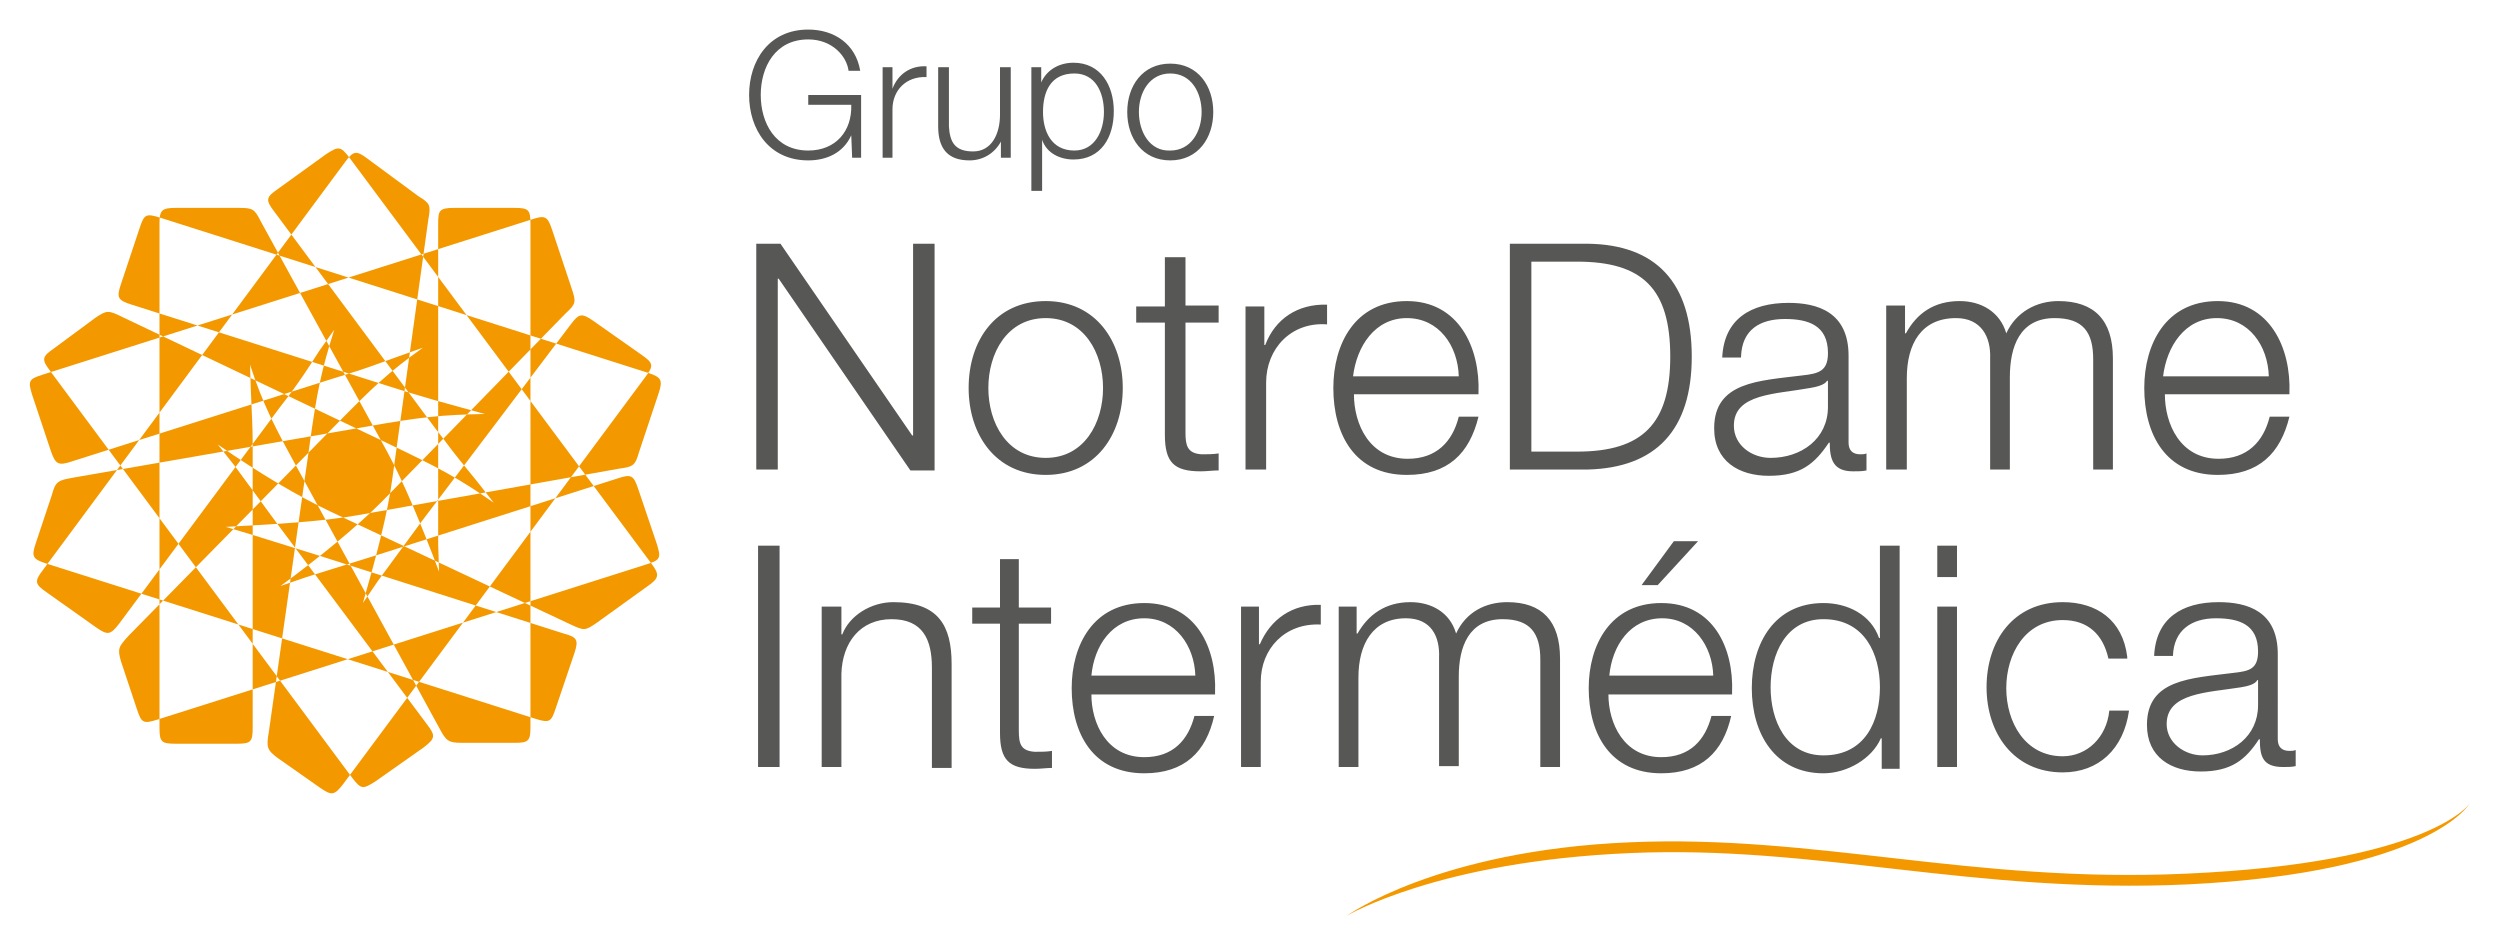 <?xml version="1.0" encoding="utf-8"?>
<!-- Generator: Adobe Illustrator 24.1.0, SVG Export Plug-In . SVG Version: 6.00 Build 0)  -->
<svg version="1.1" id="Layer_1" xmlns="http://www.w3.org/2000/svg" xmlns:xlink="http://www.w3.org/1999/xlink" x="0px" y="0px"
	 viewBox="0 0 279 105.7" style="enable-background:new 0 0 279 105.7;" xml:space="preserve">
<style type="text/css">
	.st0{fill:#F49800;}
	.st1{fill:#575756;}
	.st2{fill-rule:evenodd;clip-rule:evenodd;fill:#F49800;}
</style>
<path class="st0" d="M150.3,102.2c0,0,10.1-7.3,31.6-8.2c20.8-0.9,38.2,4.6,62.1,3.5c27.1-1.2,31.6-7.8,31.6-7.8s-4.5,7.7-31.5,9
	c-23.8,1.1-41.3-4.4-62.1-3.5C160.5,96.1,150.3,102.2,150.3,102.2"/>
<path class="st1" d="M96.1,17.6h-1L95,15.1h0c-0.9,2-2.8,2.8-4.8,2.8c-4.4,0-6.6-3.5-6.6-7.3c0-3.8,2.2-7.3,6.6-7.3
	c2.9,0,5.3,1.6,5.8,4.6h-1.3c-0.2-1.6-1.8-3.5-4.5-3.5c-3.7,0-5.3,3.1-5.3,6.2c0,3.1,1.6,6.2,5.3,6.2c3.1,0,4.9-2.2,4.8-5.1h-4.8
	v-1.1h5.9V17.6z M98.4,17.6h1.2v-5.4c0-2.1,1.5-3.7,3.8-3.6V7.4c-1.8-0.1-3.2,0.9-3.8,2.5h0V7.5h-1.1V17.6z M112.8,7.5h-1.2v5.3
	c0,2.1-0.9,4.1-3,4.1c-2,0-2.6-1-2.7-2.8V7.5h-1.2v6.6c0,2.4,1,3.8,3.5,3.8c1.5,0,2.8-0.8,3.5-2.1h0v1.8h1.1V7.5z M115.1,21.3h1.2
	v-5.7h0c0.5,1.5,2,2.2,3.5,2.2c3.1,0,4.5-2.5,4.5-5.4c0-2.9-1.5-5.4-4.5-5.4c-1.6,0-3,0.8-3.6,2.2h0V7.5h-1.1V21.3z M119.9,8.2
	c2.4,0,3.3,2.2,3.3,4.3c0,2.1-1,4.3-3.3,4.3c-2.6,0-3.5-2.2-3.5-4.3C116.4,10.3,117.2,8.2,119.9,8.2 M135.4,12.5
	c0-2.9-1.7-5.4-4.8-5.4c-3.1,0-4.8,2.5-4.8,5.4c0,2.9,1.7,5.4,4.8,5.4C133.7,17.9,135.4,15.4,135.4,12.5 M127.1,12.5
	c0-2.2,1.2-4.3,3.5-4.3c2.4,0,3.5,2.2,3.5,4.3c0,2.2-1.2,4.3-3.5,4.3C128.3,16.9,127.1,14.7,127.1,12.5 M84.4,52.4h2.4V31.1h0.1
	l14.7,21.4h2.7V27.2h-2.4v21.4h-0.1L87.1,27.2h-2.7V52.4z M125.3,43.3c0-5.2-3-9.7-8.6-9.7s-8.6,4.4-8.6,9.7c0,5.2,3,9.7,8.6,9.7
	S125.3,48.5,125.3,43.3 M110.3,43.3c0-3.9,2.1-7.8,6.4-7.8c4.3,0,6.4,3.9,6.4,7.8c0,3.9-2.1,7.8-6.4,7.8
	C112.4,51.1,110.3,47.2,110.3,43.3 M132.2,28.7H130v5.5h-3.2V36h3.2v12.5c0,3.1,1,4.1,4,4.1c0.7,0,1.3-0.1,2-0.1v-1.9
	c-0.6,0.1-1.3,0.1-1.9,0.1c-1.6-0.1-1.8-1-1.8-2.4V36h3.7v-1.9h-3.7V28.7z M139.1,52.4h2.2v-9.7c0-3.8,2.8-6.8,6.8-6.5v-2.2
	c-3.3-0.1-5.8,1.6-6.9,4.5h-0.1v-4.3h-2.1V52.4z M165,43.9c0.2-5.1-2.2-10.3-8-10.3c-5.8,0-8.2,4.8-8.2,9.7c0,5.2,2.4,9.7,8.2,9.7
	c4.6,0,7-2.4,8-6.5h-2.2c-0.7,2.8-2.5,4.7-5.7,4.7c-4.3,0-6-3.9-6-7.2H165z M151,42c0.4-3.3,2.4-6.5,6-6.5c3.6,0,5.7,3.1,5.8,6.5
	H151z M168.5,52.4h8.7c7.6-0.2,11.6-4.4,11.6-12.6c0-8.3-4-12.5-11.6-12.6h-8.7V52.4z M170.9,29.2h5.1c7.3,0,10.4,3,10.4,10.6
	c0,7.5-3.1,10.6-10.4,10.6h-5.1V29.2z M194.3,39.8c0.1-3,2.1-4.2,4.9-4.2c2.6,0,4.8,0.7,4.8,3.8c0,2-1,2.3-2.9,2.5
	c-4.8,0.6-9.8,0.7-9.8,5.9c0,3.7,2.8,5.3,6.1,5.3c3.5,0,5.1-1.3,6.7-3.7h0.1c0,1.9,0.4,3.2,2.6,3.2c0.6,0,1,0,1.5-0.1v-1.9
	c-0.2,0.1-0.5,0.1-0.7,0.1c-0.9,0-1.3-0.5-1.3-1.3v-9.7c0-4.9-3.5-5.9-6.7-5.9c-4.2,0-7.2,1.8-7.4,6.1H194.3z M204,45.4
	c0,3.6-3,5.7-6.4,5.7c-2.1,0-4.1-1.4-4.1-3.6c0-3.6,4.7-3.5,8.5-4.2c0.6-0.1,1.6-0.3,1.9-0.8h0.1V45.4z M210.6,52.4h2.2V42.2
	c0-3.8,1.6-6.7,5.5-6.7c2.8,0,3.9,2.1,3.8,4.5v12.4h2.2V42.1c0-3.4,1.1-6.6,5-6.6c3.2,0,4.3,1.6,4.3,4.6v12.3h2.2V40
	c0-4.3-2.1-6.4-6.1-6.4c-2.4,0-4.7,1.2-5.8,3.6c-0.7-2.4-2.8-3.6-5.2-3.6c-2.9,0-4.8,1.4-6,3.6h-0.1v-3.1h-2.1V52.4z M255.5,43.9
	c0.2-5.1-2.2-10.3-8-10.3c-5.8,0-8.2,4.8-8.2,9.7c0,5.2,2.4,9.7,8.2,9.7c4.6,0,7-2.4,8-6.5h-2.2c-0.7,2.8-2.5,4.7-5.7,4.7
	c-4.3,0-6-3.9-6-7.2H255.5z M241.4,42c0.4-3.3,2.4-6.5,6-6.5c3.6,0,5.7,3.1,5.8,6.5H241.4z M84.6,85.6H87V60.9h-2.4V85.6z
	 M91.7,85.6h2.2V75.2c0.1-3.5,2.1-6.1,5.6-6.1c3.5,0,4.5,2.3,4.5,5.4v11.2h2.2V74.1c0-4.3-1.5-6.9-6.5-6.9c-2.5,0-4.9,1.5-5.7,3.6
	h-0.1v-3.1h-2.2V85.6z M113.8,62.4h-2.2v5.4h-3.1v1.8h3.1v12.2c0,3,1,4,3.9,4c0.7,0,1.3-0.1,1.9-0.1v-1.9c-0.6,0.1-1.2,0.1-1.9,0.1
	c-1.6-0.1-1.8-0.9-1.8-2.4V69.6h3.6v-1.8h-3.6V62.4z M135.6,77.3c0.2-5-2.1-10-7.9-10c-5.7,0-8.1,4.7-8.1,9.5c0,5.1,2.4,9.5,8.1,9.5
	c4.5,0,6.9-2.4,7.8-6.4h-2.2c-0.7,2.7-2.4,4.6-5.6,4.6c-4.2,0-5.9-3.8-5.9-7H135.6z M121.8,75.4c0.3-3.3,2.3-6.4,5.9-6.4
	c3.5,0,5.6,3.1,5.7,6.4H121.8z M138.5,85.6h2.2v-9.5c0-3.7,2.7-6.6,6.7-6.4v-2.2c-3.2-0.1-5.6,1.6-6.8,4.4h-0.1v-4.2h-2V85.6z
	 M149.4,85.6h2.2v-10c0-3.7,1.6-6.6,5.3-6.6c2.8,0,3.8,2,3.7,4.4v12.1h2.2V75.5c0-3.3,1.1-6.4,4.9-6.4c3.1,0,4.2,1.6,4.2,4.5v12h2.2
	V73.5c0-4.2-2-6.3-5.9-6.3c-2.4,0-4.6,1.1-5.7,3.5c-0.7-2.4-2.8-3.5-5.1-3.5c-2.8,0-4.7,1.4-5.9,3.5h-0.1v-3h-2V85.6z M193.3,77.3
	c0.2-5-2.1-10-7.9-10c-5.7,0-8.1,4.7-8.1,9.5c0,5.1,2.4,9.5,8.1,9.5c4.5,0,6.9-2.4,7.8-6.4h-2.2c-0.7,2.7-2.4,4.6-5.6,4.6
	c-4.2,0-5.9-3.8-5.9-7H193.3z M179.6,75.4c0.3-3.3,2.3-6.4,5.9-6.4c3.5,0,5.6,3.1,5.7,6.4H179.6z M189.5,60.4h-2.7l-3.6,4.9h1.8
	L189.5,60.4z M212,60.9h-2.2v10.3h-0.1c-0.9-2.6-3.5-3.9-6.2-3.9c-5.4,0-8,4.4-8,9.5c0,5.1,2.6,9.5,8,9.5c2.6,0,5.4-1.6,6.4-3.9h0.1
	v3.4h2V60.9z M203.5,84.3c-4.2,0-5.9-3.9-5.9-7.6c0-3.7,1.7-7.6,5.9-7.6c4.6,0,6.3,3.9,6.3,7.6C209.8,80.4,208.2,84.3,203.5,84.3
	 M216.2,64.4h2.2v-3.5h-2.2V64.4z M216.2,85.6h2.2V67.7h-2.2V85.6z M237.4,73.3c-0.5-4.1-3.4-6.1-7.2-6.1c-5.5,0-8.5,4.3-8.5,9.5
	c0,5.1,3,9.5,8.5,9.5c4,0,6.8-2.6,7.4-6.9h-2.2c-0.3,3-2.5,5.1-5.2,5.1c-4.2,0-6.3-3.8-6.3-7.6c0-3.8,2.1-7.6,6.3-7.6
	c2.8,0,4.5,1.6,5.1,4.3H237.4z M242.5,73.2c0.1-2.9,2.1-4.2,4.8-4.2c2.6,0,4.7,0.7,4.7,3.7c0,2-1,2.2-2.8,2.4
	c-4.7,0.6-9.6,0.7-9.6,5.8c0,3.6,2.7,5.2,6,5.2c3.4,0,5-1.3,6.5-3.6h0.1c0,1.9,0.3,3.1,2.6,3.1c0.6,0,0.9,0,1.4-0.1v-1.8
	c-0.2,0.1-0.5,0.1-0.7,0.1c-0.9,0-1.3-0.5-1.3-1.3V73c0-4.8-3.4-5.8-6.6-5.8c-4.1,0-7,1.8-7.2,6H242.5z M252,78.7
	c0,3.5-2.9,5.6-6.2,5.6c-2,0-4-1.4-4-3.5c0-3.5,4.6-3.5,8.3-4.1c0.6-0.1,1.6-0.3,1.8-0.8h0.1V78.7z"/>
<path class="st2" d="M36.9,57.1l26.8,12.6c1.5,0.7,1.6,0.7,2.9-0.2l5.7-4.1c1.3-0.9,1.3-1.3,0.4-2.5L39,17.6c-1-1.3-1.2-1.3-2.6-0.4
	L31,21.1c-1.3,0.9-1.4,1.2-0.4,2.5l17.9,24.1l1,1.3c1.4,1.9,2.1,2.7,3.8,4.8l1.8,2.3c-3.9-2.7-5.9-3.8-12-6.7l-29.4-14
	c-1.6-0.8-1.8-0.8-3.1,0.1L6,38.9c-1.3,0.9-1.4,1.2-0.4,2.5l33.7,45.4c1,1.3,1.2,1.3,2.6,0.4l5.4-3.8c1.3-1,1.3-1.3,0.4-2.5
	L30.9,58.4L26.2,52l-1.9-2.4C28.9,52.8,33.3,55.4,36.9,57.1 M39.9,57.5l29.2-5.2c1.6-0.2,1.8-0.4,2.2-1.8l2.2-6.6
	c0.5-1.5,0.3-1.8-1.2-2.3L17.9,24.3c-1.6-0.5-1.8-0.4-2.3,1.1l-2.1,6.3c-0.5,1.5-0.4,1.8,1.2,2.3l29,9.2l1.6,0.5
	c2.3,0.7,3.3,1,5.9,1.7l2.9,0.8c-4.8,0.1-7,0.3-13.7,1.5L8.2,53.3c-1.7,0.3-2,0.4-2.4,1.9l-1.8,5.4c-0.5,1.5-0.4,1.8,1.2,2.3
	l54.5,17.3c1.6,0.5,1.8,0.4,2.3-1.1l2.1-6.2c0.5-1.5,0.3-1.8-1.2-2.2l-27-8.6l-7.7-2.4l-3-0.9C30.8,58.5,36,58.2,39.9,57.5 M42.6,56
	l20.5-21c1.2-1.1,1.2-1.3,0.7-2.8l-2.2-6.6c-0.5-1.5-0.8-1.6-2.3-1.1L4.8,41.8c-1.6,0.5-1.7,0.7-1.2,2.3l2.1,6.3
	C6.2,51.8,6.5,52,8,51.5l29-9.2l1.6-0.5c2.3-0.7,3.3-1.1,5.8-2l2.8-1c-3.9,2.8-5.5,4.3-10.2,9.1l-22.6,23c-1.2,1.3-1.3,1.5-0.9,2.9
	l1.8,5.4c0.5,1.5,0.7,1.6,2.3,1.1L72.1,63c1.6-0.5,1.7-0.7,1.2-2.3l-2.1-6.2c-0.5-1.5-0.8-1.6-2.3-1.1l-27,8.6l-7.7,2.4l-2.9,1
	C35.8,62.1,39.8,58.8,42.6,56 M43.8,53.3l4-28.8c0.3-1.6,0.2-1.8-1.1-2.6L41,17.7c-1.3-1-1.6-0.8-2.5,0.4L4.8,63.6
	c-1,1.3-0.9,1.6,0.4,2.5l5.5,3.9c1.3,0.9,1.6,0.9,2.6-0.4l17.9-24.1l1-1.3c1.4-1.9,2-2.8,3.4-5l1.7-2.4c-1.4,4.5-1.9,6.6-2.8,13.2
	l-4.5,31.7c-0.3,1.7-0.2,2,1,2.9l4.7,3.3c1.3,0.9,1.6,0.9,2.6-0.4l33.7-45.4c1-1.3,0.9-1.6-0.4-2.5l-5.4-3.8
	c-1.3-0.9-1.6-0.8-2.5,0.4L46.9,58.4l-4.7,6.4l-1.7,2.5C42,62.1,43.3,57.2,43.8,53.3 M43.2,50.4L29.1,24.7c-0.7-1.4-0.9-1.5-2.5-1.5
	h-7c-1.6,0-1.8,0.3-1.8,1.8v56.2c0,1.6,0.2,1.8,1.8,1.8h6.8c1.6,0,1.8-0.2,1.8-1.8V51.3v-1.6c0-2.3-0.1-3.4-0.2-6l-0.1-3
	c1.5,4.5,2.5,6.5,5.7,12.3l15.4,28.2c0.8,1.5,1,1.7,2.6,1.7h5.8c1.6,0,1.8-0.2,1.8-1.8V25c0-1.6-0.2-1.8-1.8-1.8h-6.7
	c-1.7,0-1.8,0.3-1.8,1.8v27.8v7.9l0.1,3.1C47,58.5,45.1,53.9,43.2,50.4"/>
</svg>
